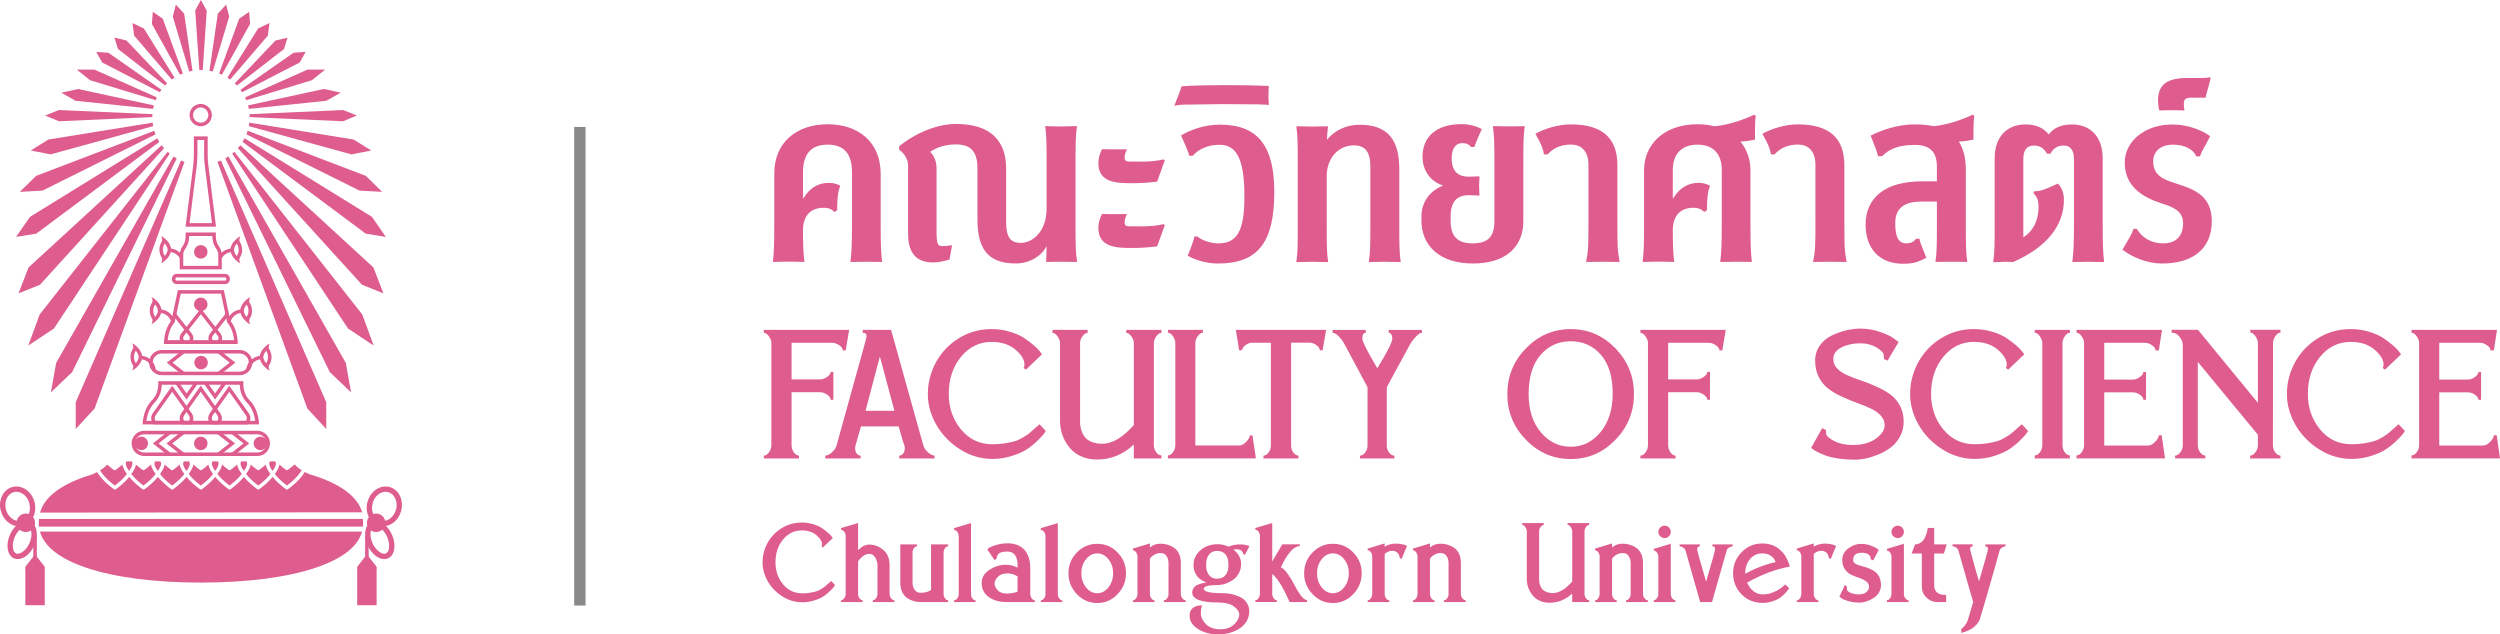 <?xml version="1.0" encoding="UTF-8"?><svg id="b" xmlns="http://www.w3.org/2000/svg" width="985.1" height="250" viewBox="0 0 985.1 250"><defs><style>.d{fill:#de5c8e;}.e{fill:#898989;}</style></defs><g id="c"><path class="d" d="m300.98,129.99h33.62l-1.37,8.08h-1.12c0-.7-.47-1.38-1.4-2.02-.93-.64-1.83-.96-2.7-.96h-16.1v14.42h11.31c.79,0,1.67-.32,2.64-.96.97-.64,1.46-1.32,1.46-2.02h1.06v11h-1.06c0-.7-.47-1.38-1.4-2.02-.93-.64-1.83-.96-2.7-.96h-11.31v20.88c0,1.04.3,1.98.9,2.83.6.85,1.27,1.27,2.02,1.27v1.12h-13.86v-1.12c.75,0,1.43-.44,2.05-1.31s.93-1.8.93-2.8v-40.33c0-.79-.32-1.64-.96-2.55-.64-.91-1.32-1.37-2.02-1.37v-1.18Z"/><path class="d" d="m363.81,175.42c.25.99.86,1.93,1.83,2.8s1.85,1.31,2.64,1.31v1.12h-13.92v-1.12c.62,0,1.14-.28,1.55-.84.41-.56.62-1.25.62-2.08,0-.41-.06-.81-.19-1.18l-.25-.62c-.12-.37-.35-1.11-.68-2.21-.33-1.1-.77-2.62-1.31-4.57h-14.85c-.75,2.65-1.45,5.12-2.11,7.4-.12.37-.19.77-.19,1.18,0,.83.21,1.52.62,2.08s.93.84,1.55.84v1.12h-13.92v-1.12c.79,0,1.67-.44,2.64-1.31s1.58-1.8,1.83-2.8l11.19-40.33c.41-1.66.62-2.53.62-2.61,0-.91-.52-1.37-1.55-1.37v-1.12h11.19c.16.58,2.28,8.16,6.34,22.75,4.06,14.58,6.17,22.15,6.34,22.68Zm-22.75-13.55h11.37c-.46-1.7-1.41-5.27-2.86-10.72-1.45-5.45-2.4-9-2.86-10.66-.5,1.78-1.47,5.45-2.92,11-1.45,5.55-2.36,9.01-2.73,10.38Z"/><path class="d" d="m365.61,155.28c0-4.48,1.08-8.67,3.23-12.59,2.15-3.91,5.17-7.06,9.04-9.45,3.87-2.38,8.15-3.57,12.83-3.57,2.53,0,4.93.34,7.21,1.03s4.15,1.51,5.62,2.49c1.47.97,2.77,1.95,3.88,2.92,1.12.97,1.93,1.81,2.42,2.52l.75.99-6.34,6.03-.93-.68c.25-.33.37-.77.37-1.31,0-1.9-1.19-3.87-3.57-5.9-2.38-2.03-5.52-3.04-9.42-3.04-4.76,0-8.76,1.95-11.99,5.84-3.23,3.9-4.85,8.8-4.85,14.73,0,5.39,1.61,10.03,4.82,13.92s7.34,5.84,12.4,5.84c1.82,0,3.52-.13,5.1-.4,1.57-.27,2.85-.55,3.82-.84.97-.29,2.02-.78,3.14-1.46s1.9-1.2,2.33-1.55c.44-.35,1.16-.98,2.18-1.9,1.01-.91,1.67-1.49,1.96-1.74l2.49,2.67c-.17.29-.44.68-.81,1.18s-1.2,1.38-2.49,2.64c-1.28,1.26-2.66,2.38-4.13,3.36-1.47.97-3.44,1.85-5.9,2.64-2.47.79-5.02,1.18-7.68,1.18-4.6,0-8.89-1.27-12.86-3.82-3.98-2.55-7.07-5.77-9.29-9.66-2.22-3.89-3.33-7.91-3.33-12.06Z"/><path class="d" d="m457.65,131.17c-.7,0-1.38.45-2.02,1.34-.64.89-.96,1.77-.96,2.64v40.27c0,1.04.31,1.97.93,2.8.62.83,1.31,1.24,2.05,1.24v1.18h-10.88v-5.47c-4.23,3.94-9.07,5.9-14.54,5.9-2.03,0-3.88-.33-5.56-.99s-3.07-1.52-4.16-2.58-2.02-2.27-2.77-3.64-1.27-2.7-1.58-4.01c-.31-1.31-.47-2.56-.47-3.76v-30.95c0-.79-.32-1.65-.96-2.58-.64-.93-1.32-1.4-2.02-1.4v-1.18h13.86v1.18c-.71,0-1.38.45-2.02,1.34-.64.89-.96,1.77-.96,2.64v30.83c0,.79.05,1.52.16,2.21.1.68.34,1.46.71,2.33s.86,1.61,1.46,2.21c.6.6,1.46,1.11,2.58,1.52,1.12.41,2.4.62,3.85.62,3.94,0,8.08-2.46,12.43-7.39v-32.32c0-.79-.32-1.65-.96-2.58-.64-.93-1.32-1.4-2.02-1.4v-1.18h13.86v1.18Z"/><path class="d" d="m493.51,171.56l1.37,9.07h-34.68v-1.18c.75,0,1.42-.43,2.02-1.27.6-.85.9-1.77.9-2.77v-40.33c0-.79-.31-1.65-.93-2.58-.62-.93-1.29-1.4-1.99-1.4v-1.12h13.8v1.12c-.7,0-1.38.45-2.02,1.34-.64.89-.96,1.77-.96,2.64v40.46h17.34c.83,0,1.72-.48,2.67-1.43s1.43-1.8,1.43-2.55h1.06Z"/><path class="d" d="m486.99,129.99h35.55l-1.37,8.02h-1.12c0-.7-.45-1.38-1.34-2.02-.89-.64-1.77-.96-2.64-.96h-7.33v40.52c0,1.04.3,1.96.9,2.77s1.27,1.21,2.02,1.21v1.12h-13.8v-1.12c.75,0,1.42-.41,2.02-1.24.6-.83.9-1.74.9-2.73v-40.52h-7.4c-.87,0-1.74.32-2.61.96-.87.64-1.31,1.32-1.31,2.02h-1.18l-1.31-8.02Z"/><path class="d" d="m542.73,145.09c3.94-6.42,5.9-10.32,5.9-11.68,0-.58-.12-1.11-.37-1.58-.25-.48-.6-.71-1.06-.71v-1.12h13.11v1.12c-1.04,0-2.51,1.35-4.41,4.04l-9.45,17.4v23c0,1.04.31,1.96.93,2.77.62.81,1.3,1.21,2.05,1.21v1.12h-13.55v-1.12c.75,0,1.43-.41,2.05-1.24.62-.83.93-1.74.93-2.73v-23l-9.32-17.4c-.54-.95-1.24-1.86-2.11-2.73-.87-.87-1.66-1.31-2.36-1.31v-1.12h13.11v1.12c-.91,0-1.37.77-1.37,2.3,0,.58.5,1.84,1.49,3.79.99,1.95,1.99,3.75,2.98,5.41l1.43,2.49Z"/><path class="d" d="m601.31,137.23c4.91-5.03,10.78-7.55,17.62-7.55s12.7,2.52,17.59,7.55c4.89,5.03,7.33,11.05,7.33,18.05s-2.45,13.02-7.33,18.05c-4.89,5.03-10.75,7.55-17.59,7.55s-12.71-2.52-17.62-7.55c-4.91-5.03-7.36-11.05-7.36-18.05s2.45-13.02,7.36-18.05Zm5.81,33.09c3.19,3.81,7.13,5.72,11.81,5.72s8.61-1.94,11.78-5.81c3.17-3.87,4.75-8.92,4.75-15.13,0-6.67-1.55-11.78-4.66-15.32s-7.06-5.31-11.87-5.31-8.77,1.8-11.9,5.41-4.69,8.74-4.69,15.41c0,6.21,1.59,11.23,4.79,15.04Z"/><path class="d" d="m646.4,129.99h33.62l-1.37,8.08h-1.12c0-.7-.47-1.38-1.4-2.02-.93-.64-1.83-.96-2.7-.96h-16.1v14.42h11.31c.79,0,1.67-.32,2.64-.96.97-.64,1.46-1.32,1.46-2.02h1.06v11h-1.06c0-.7-.47-1.38-1.4-2.02-.93-.64-1.83-.96-2.7-.96h-11.31v20.88c0,1.04.3,1.98.9,2.83.6.85,1.27,1.27,2.02,1.27v1.12h-13.86v-1.12c.75,0,1.43-.44,2.05-1.31s.93-1.8.93-2.8v-40.33c0-.79-.32-1.64-.96-2.55-.64-.91-1.32-1.37-2.02-1.37v-1.18Z"/><path class="d" d="m733.09,129.49c2.73,0,5.35.45,7.86,1.34,2.51.89,4.32,1.77,5.44,2.64l1.74,1.31-4.35,7.33-1.43-.62c-.04-.33-.06-.79-.06-1.37,0-.99-.93-2.05-2.8-3.17-1.86-1.12-4-1.68-6.4-1.68-2.86,0-5.36.54-7.49,1.62s-3.2,2.61-3.2,4.6c0,1.41.51,2.64,1.52,3.7,1.01,1.06,2.34,1.95,3.98,2.67s3.44,1.42,5.41,2.08c1.97.66,3.94,1.43,5.9,2.3,1.97.87,3.77,1.88,5.41,3.01,1.64,1.14,2.96,2.64,3.98,4.51,1.02,1.86,1.52,4,1.52,6.4,0,2.24-.52,4.26-1.55,6.06-1.04,1.8-2.31,3.24-3.82,4.32-1.51,1.08-3.18,1.98-5,2.7-1.82.72-3.46,1.22-4.91,1.49-1.45.27-2.69.4-3.73.4-2.4,0-4.65-.16-6.74-.47-2.09-.31-3.77-.7-5.03-1.18s-2.34-.94-3.23-1.4-1.52-.85-1.89-1.18l-.56-.44,4.35-7.77,1.49.75c.04.33.06.77.06,1.31,0,.91,1.03,1.91,3.08,2.98,2.05,1.08,4.55,1.62,7.49,1.62,3.69,0,6.69-.83,9.01-2.49,2.32-1.66,3.48-3.42,3.48-5.28,0-1.45-.51-2.72-1.52-3.82-1.02-1.1-2.32-2.02-3.91-2.77-1.6-.75-3.37-1.47-5.31-2.17-1.95-.7-3.91-1.5-5.87-2.39-1.97-.89-3.75-1.92-5.34-3.08s-2.9-2.69-3.91-4.6c-1.02-1.9-1.52-4.1-1.52-6.59,0-2.28.62-4.29,1.86-6.03,1.24-1.74,2.84-3.07,4.79-3.98,1.95-.91,3.87-1.59,5.78-2.02,1.9-.43,3.73-.65,5.47-.65Z"/><path class="d" d="m752.67,155.28c0-4.48,1.08-8.67,3.23-12.59,2.15-3.91,5.17-7.06,9.04-9.45,3.87-2.38,8.15-3.57,12.83-3.57,2.53,0,4.93.34,7.21,1.03s4.15,1.51,5.62,2.49c1.47.97,2.77,1.95,3.88,2.92,1.12.97,1.93,1.81,2.42,2.52l.75.99-6.34,6.03-.93-.68c.25-.33.37-.77.37-1.31,0-1.9-1.19-3.87-3.57-5.9-2.38-2.03-5.52-3.04-9.42-3.04-4.76,0-8.76,1.95-11.99,5.84-3.23,3.9-4.85,8.8-4.85,14.73,0,5.39,1.61,10.03,4.82,13.92s7.34,5.84,12.4,5.84c1.82,0,3.52-.13,5.1-.4,1.57-.27,2.85-.55,3.82-.84.97-.29,2.02-.78,3.14-1.46s1.9-1.2,2.33-1.55c.44-.35,1.16-.98,2.18-1.9,1.01-.91,1.67-1.49,1.96-1.74l2.49,2.67c-.17.29-.44.68-.81,1.18s-1.2,1.38-2.49,2.64c-1.28,1.26-2.66,2.38-4.13,3.36-1.47.97-3.44,1.85-5.9,2.64-2.47.79-5.02,1.18-7.68,1.18-4.6,0-8.89-1.27-12.86-3.82-3.98-2.55-7.07-5.77-9.29-9.66-2.22-3.89-3.33-7.91-3.33-12.06Z"/><path class="d" d="m801.77,129.99h13.86v1.12c-.71,0-1.37.46-1.99,1.37-.62.91-.93,1.8-.93,2.67v40.27c0,1.04.3,1.97.9,2.8.6.83,1.27,1.24,2.02,1.24v1.18h-13.86v-1.18c.75,0,1.43-.43,2.05-1.27s.93-1.77.93-2.77v-40.27c0-.79-.32-1.66-.96-2.61-.64-.95-1.32-1.43-2.02-1.43v-1.12Z"/><path class="d" d="m851.79,171.5l1.31,9.14h-34.87v-1.18c.75,0,1.43-.43,2.05-1.27s.93-1.77.93-2.77v-40.33c0-.79-.32-1.65-.96-2.58-.64-.93-1.32-1.4-2.02-1.4v-1.12h33.68l-1.24,8.08h-1.31c0-.7-.46-1.38-1.37-2.02-.91-.64-1.8-.96-2.67-.96h-16.16v14.48h11.37c.79,0,1.66-.32,2.61-.96s1.43-1.32,1.43-2.02h1.06v10.94h-1.06c0-.7-.46-1.37-1.37-1.99-.91-.62-1.8-.93-2.67-.93h-11.37v20.94h17.4c.83,0,1.72-.49,2.67-1.46.95-.97,1.43-1.83,1.43-2.58h1.12Z"/><path class="d" d="m895.61,175.42c0,1.04.31,1.98.93,2.83.62.85,1.31,1.27,2.05,1.27v1.12h-11.93v-1.12c.75,0,1.44-.44,2.08-1.31.64-.87.96-1.8.96-2.8v-4.1l-23.68-28.71v32.81c0,1.04.31,1.98.93,2.83s1.31,1.27,2.05,1.27v1.12h-11.93v-1.12c.75,0,1.44-.44,2.08-1.31.64-.87.96-1.8.96-2.8v-39.53c0-1.04-.43-2.09-1.27-3.17-.85-1.08-1.9-1.62-3.14-1.62v-1.12h10.38l23.62,28.77v-23.62c0-.79-.32-1.66-.96-2.61-.64-.95-1.32-1.43-2.02-1.43v-1.12h11.87v1.12c-.71,0-1.37.46-1.99,1.37-.62.91-.93,1.8-.93,2.67,0,.54-.01,7.21-.03,20.01-.02,12.8-.03,19.56-.03,20.26Z"/><path class="d" d="m901.14,155.28c0-4.48,1.08-8.67,3.23-12.59,2.15-3.91,5.17-7.06,9.04-9.45,3.87-2.38,8.15-3.57,12.83-3.57,2.53,0,4.93.34,7.21,1.03s4.15,1.51,5.62,2.49c1.47.97,2.77,1.95,3.88,2.92,1.12.97,1.93,1.81,2.42,2.52l.75.99-6.34,6.03-.93-.68c.25-.33.37-.77.37-1.31,0-1.9-1.19-3.87-3.57-5.9-2.38-2.03-5.52-3.04-9.42-3.04-4.76,0-8.76,1.95-11.99,5.84-3.23,3.9-4.85,8.8-4.85,14.73,0,5.39,1.61,10.03,4.82,13.92s7.34,5.84,12.4,5.84c1.82,0,3.52-.13,5.1-.4,1.57-.27,2.85-.55,3.82-.84.97-.29,2.02-.78,3.14-1.46s1.9-1.2,2.33-1.55c.44-.35,1.16-.98,2.18-1.9,1.01-.91,1.67-1.49,1.96-1.74l2.49,2.67c-.17.29-.44.68-.81,1.18s-1.2,1.38-2.49,2.64c-1.28,1.26-2.66,2.38-4.13,3.36-1.47.97-3.44,1.85-5.9,2.64-2.47.79-5.02,1.18-7.68,1.18-4.6,0-8.89-1.27-12.86-3.82-3.98-2.55-7.07-5.77-9.29-9.66-2.22-3.89-3.33-7.91-3.33-12.06Z"/><path class="d" d="m983.8,171.5l1.31,9.14h-34.87v-1.18c.75,0,1.43-.43,2.05-1.27s.93-1.77.93-2.77v-40.33c0-.79-.32-1.65-.96-2.58-.64-.93-1.32-1.4-2.02-1.4v-1.12h33.68l-1.24,8.08h-1.31c0-.7-.46-1.38-1.37-2.02-.91-.64-1.8-.96-2.67-.96h-16.16v14.48h11.37c.79,0,1.66-.32,2.61-.96s1.43-1.32,1.43-2.02h1.06v10.94h-1.06c0-.7-.46-1.37-1.37-1.99-.91-.62-1.8-.93-2.67-.93h-11.37v20.94h17.4c.83,0,1.72-.49,2.67-1.46.95-.97,1.43-1.83,1.43-2.58h1.12Z"/><path class="d" d="m341.37,103.14c-1.4,0-4.63.05-6.26.09.42-3.46.61-6.64.61-15.85v-19.44c0-7.48-3.23-10.94-9.58-10.94s-9.72,3.46-9.72,10.94v10.14l.14.09c2.24-3.74,5.47-6.12,10.05-6.12,1.36,0,2.99.23,4.49,1.21-1.12,2.38-1.22,6.73-1.22,9.54l-1.08.75c-.93-1.03-2.2-1.68-4.25-1.68-5,0-8.13,2.94-8.13,8.93,0,4.11.05,8.74.56,12.43-1.22-.05-4.25-.14-6.08-.14s-5.05.09-6.36.14c.42-3.46.56-6.64.56-15.85v-18.98c0-12.34,8.83-19.44,21.03-19.44s20.89,7.1,20.89,19.54v18.88c0,9.21.14,12.39.56,15.85-1.59-.05-4.82-.09-6.22-.09Z"/><path class="d" d="m396.46,66.4v20.89c0,5.84,1.36,8.41,5.84,8.41s10.1-4.35,10.1-13.56v-16.5c0-9.58,0-11.78-.56-15.94,1.5.05,4.81.14,6.22.14s4.81-.09,6.31-.14c-.56,4.16-.56,6.36-.56,15.94v21.69c0,9.02,0,11.69.61,15.89-1.64-.05-5-.09-6.36-.09s-4.25.05-5.84.09c0,0,.19-4.07.19-6.22-2.1,4.02-6.82,6.82-12.2,6.82-11.4,0-15.05-6.36-15.05-17.43v-20c0-5.66-1.82-9.49-8.41-9.49-4.63,0-7.76,1.31-10.19,2.9,1.08,1.17,2.48,3.18,2.48,6.5v24.91c0,4.91.51,5.75,2.15,5.75,1.31,0,2.43-.09,3.97-.33l-1.03,5.66c-2.85.79-4.67,1.12-6.45,1.12-6.78,0-9.86-3.88-9.86-11.36v-26.69c0-4.16-3.51-6.36-3.51-6.36v-1.36c4.3-3.65,13.23-8.79,22.43-8.79,13.56,0,19.72,6.59,19.72,17.53Z"/><path class="d" d="m443.14,62c0,1.03.28,1.59,1.54,1.64,1.64.05,2.9.05,4.63.05,3.74,0,6.59-.23,9.11-.89l.56.37c-1.87,5-2.62,7.48-3.04,8.41-3.88.42-6.12.61-10.19.61-5.56,0-12.95-.19-12.95-7.81,0-1.73.33-3.6,1.5-5.61,1.82.09,3.37.09,4.86.09.84,0,4.25,0,4.91-.05-.51.93-.94,2.48-.94,3.18Zm0,25.52c0,1.03.28,1.59,1.54,1.64,1.64.05,2.9.05,4.63.05,3.74,0,6.59-.23,9.11-.89l.56.37c-1.87,5-2.62,7.48-3.04,8.41-3.88.42-6.12.61-10.19.61-5.56,0-12.95-.19-12.95-7.81,0-1.73.33-3.6,1.5-5.61,1.82.09,3.37.09,4.86.09.84,0,4.25,0,4.91-.05-.51.93-.94,2.48-.94,3.18Z"/><path class="d" d="m490.35,77.38c0-15.89-3.65-20.33-9.91-20.33-5.05,0-8.55,2.15-10.47,4.35h-1.36c-.51-2.2-2.01-5.05-3.23-8.04,3.32-2.01,9.02-4.25,15.24-4.25,15.14,0,21.5,8.51,21.5,26.55,0,20.38-6.82,28.18-22.34,28.18-4.21,0-9.07-1.45-11.78-3.08,1.59-3.88,2.34-5.98,2.62-7.57h1.31c.89,1.12,4.82,2.71,8.04,2.71,7.34,0,10.38-4.53,10.38-18.51Z"/><path class="d" d="m482.25,41.02c-3.08,0-11.03.19-14.07.19-2.38,0-3.97.09-5.23.47l-.14-.19c.84-2.15,2.34-5.94,2.8-7.48,2.94-.33,12.9-.47,16.64-.47,5.28,0,12.39.09,17.71.33-.09.75-.14,3.5-.14,4.25,0,.7.09,2.52.19,3.23,0,0-2.62-.23-4.3-.23-3.23,0-9.68-.09-13.46-.09Z"/><path class="d" d="m551.38,87.34c0,9.58,0,11.78.56,15.94-1.5-.05-4.86-.14-6.26-.14s-4.81.09-6.31.14c.56-4.16.61-6.36.61-15.94v-21.64c0-5.84-2.01-8.41-6.5-8.41-5.75,0-10.19,4.35-10.7,11.22v18.84c0,9.58,0,11.78.56,15.94-1.5-.05-4.81-.14-6.22-.14s-4.81.09-6.31.14c.56-4.16.56-6.36.56-15.94v-21.69c0-9.02,0-11.69-.56-15.89,1.64.05,4.95.09,6.36.09s4.49-.05,6.12-.09c-.23,2.01-.37,3.46-.42,5.28,3.08-3.65,7.43-5.89,12.95-5.89,11.36,0,15.56,6.36,15.56,17.43v20.75Z"/><path class="d" d="m588.86,65.65c0-9.58-.05-11.78-.61-15.94,1.5.05,4.86.09,6.26.09s4.81-.05,6.31-.09c-.56,4.16-.56,6.36-.56,15.94v21.45c0,9.91-6.59,16.73-19.91,16.73s-20.24-7.29-20.24-16.83v-1.73c0-6.26,4.02-10.47,8.41-12.06v-.09c-3.93-1.31-7.99-5.05-7.99-11.4,0-8.04,5.75-12.81,15.28-12.81,2.95,0,5.8.7,8.09,1.96-1.59,3.41-2.76,6.31-2.94,7.06h-1.22c-.84-.98-1.82-1.54-3.55-1.54-2.57,0-4.16,2.1-4.16,5.94,0,5.19,2.48,7.29,6.73,7.29,1.12,0,4.21-.14,4.21-.14-.05.79-.14,3.04-.14,3.79,0,.7.09,3.13.14,3.83,0,0-2.38-.19-4.16-.19-4.49,0-7.2,2.29-7.2,8.32v1.78c0,6.36,2.9,8.88,8.74,8.88s8.51-2.52,8.51-8.79v-21.45Z"/><path class="d" d="m637.32,87.34c0,9.54,0,11.22.89,15.89-1.59-.05-5.19-.09-6.5-.09-1.4,0-5.05.05-6.73.09.93-4.67.93-6.87.93-15.89v-22.39c0-5.79-3.18-7.99-6.87-7.99-4.67,0-7.48,1.92-9.21,3.88h-1.45c-.19-1.68-.98-4.07-3.37-8.09,3.23-1.92,8.88-3.74,13.93-3.74,12.06,0,18.37,5.05,18.37,16.08v22.25Z"/><path class="d" d="m684.1,103.14c-1.4,0-4.63.05-6.26.09.42-3.46.61-6.64.61-15.85v-20.38c0-6.22-3.23-10-9.58-10s-9.72,3.79-9.72,10v11.08l.14.09c2.24-3.74,5.47-6.12,10.05-6.12,1.36,0,2.99.23,4.49,1.21-1.12,2.38-1.22,6.73-1.22,9.54l-1.08.75c-.93-1.03-2.2-1.68-4.25-1.68-5,0-8.13,2.94-8.13,8.93,0,4.11.05,8.74.56,12.43-1.22-.05-4.25-.14-6.08-.14s-5.05.09-6.36.14c.42-3.46.56-6.64.56-15.85v-20.38c0-9.82,7.57-18.04,21.03-18.04,2.43,0,4.67.28,6.68.79,5.23-.42,11.17-2.43,15.61-4.53l.7.37c-.33,1.54-.33,5.89-.33,9.44-1.73.37-3.74.65-5.7.79,2.57,3.13,3.93,7.06,3.93,11.26v20.29c0,9.21.14,12.39.56,15.85-1.59-.05-4.82-.09-6.22-.09Z"/><path class="d" d="m726.76,87.34c0,9.54,0,11.22.89,15.89-1.59-.05-5.19-.09-6.5-.09-1.4,0-5.05.05-6.73.09.93-4.67.93-6.87.93-15.89v-22.39c0-5.79-3.18-7.99-6.87-7.99-4.67,0-7.48,1.92-9.21,3.88h-1.45c-.19-1.68-.98-4.07-3.37-8.09,3.23-1.92,8.88-3.74,13.93-3.74,12.06,0,18.37,5.05,18.37,16.08v22.25Z"/><path class="d" d="m763.21,79.44h-6.22c-7.06,0-10.19,2.99-10.19,8.46s1.26,7.99,4.35,7.99c2.01,0,3.08-.79,3.88-1.82h1.31c.23,1.64.94,2.9,2.71,7.48-2.71,1.45-4.67,2.38-9.16,2.38-9.72,0-14.77-6.4-14.77-15.42,0-10.56,7.62-17.06,22.29-17.06h5.8v-5.7c0-5.89-2.66-8.65-8.74-8.65-7.39,0-10.56,2.2-12.85,4.44h-1.59c-.37-1.73-1.12-3.41-2.9-8.09,3.79-2.01,10.52-4.44,17.2-4.44,2.8,0,5.33.23,7.53.7,5.19-.42,11.03-2.43,15.38-4.49l.7.37c-.33,1.54-.33,5.89-.33,9.44-1.73.37-3.74.65-5.75.79,1.82,2.8,2.76,6.5,2.76,11.17v20.33c0,9.54,0,11.69.56,15.89-1.64-.05-4.86-.09-6.22-.09s-4.72.05-6.31.09c.56-4.21.56-6.87.56-15.89v-7.9Z"/><path class="d" d="m797.28,93.51c3.27-2.01,5.98-5.94,5.98-12.01,0-2.95-.79-4.25-2.01-5.28l.28-.84c3.32,0,5.42-1.36,9.35-3.04,1.59,1.59,2.38,3.79,2.38,6.36,0,9.68-6.08,18.42-20,24.54-.89-.05-2.24-.09-3.13-.09-.98,0-3.83.14-4.72.19.56-4.16.56-6.87.56-15.94v-25c0-8.51,4.86-13.37,12.2-13.37,4.63,0,7.43,1.78,9.11,3.97,1.64-2.2,4.44-3.97,9.11-3.97,7.34,0,12.15,4.86,12.15,13.37v25c0,9.21.14,12.39.56,15.85-1.59-.05-4.81-.09-6.22-.09s-4.67.05-6.31.09c.42-3.46.66-6.64.66-15.85v-24.77c0-4.02-1.96-5.28-3.97-5.28-2.2,0-3.97.75-5.33,3.22h-1.31c-1.45-2.48-3.13-3.22-5.28-3.22s-4.07,1.26-4.07,5.28v30.9Z"/><path class="d" d="m860.23,87.99c0-5.14-4.3-6.5-8.79-7.95-7.24-2.34-14.21-6.68-14.21-15.89,0-8.6,7.99-15.1,18.84-15.1,5.94,0,11.92,2.34,14.82,4.63-2.29,4.53-3.13,5.37-4.02,7.95h-1.45c-1.12-2.85-4.77-4.63-9.02-4.63-5.24,0-7.95,2.76-7.95,6.64,0,5.8,4.63,7.29,9.35,8.79,6.54,2.1,13.74,4.53,13.74,14.72,0,11.13-7.85,16.69-19.54,16.69-6.03,0-11.92-2.52-15.66-5.47,2.24-3.88,3.65-5.89,4.3-8.18h1.31c2.1,3.23,5.24,5.7,10.56,5.7s7.71-3.32,7.71-7.9Z"/><path class="d" d="m863.58,38.49c-2.48,0-3.08.65-3.08,2.57,0,1.17.14,1.5.28,2.48-.79-.09-4.25-.09-5.05-.09-.89,0-4.11,0-4.91.09,0,0-.47-1.96-.47-4.02,0-5.94,3.32-8.79,11.5-8.79h5.05c3.13,0,3.55-.23,3.88-.37l.28.37c-.47,2.76-1.64,5.61-1.96,7.76h-5.52Z"/><path class="d" d="m300.48,221.65c0-2.75.66-5.33,1.99-7.74,1.32-2.41,3.18-4.34,5.56-5.81,2.38-1.46,5.01-2.2,7.89-2.2,1.55,0,3.03.21,4.43.63,1.4.42,2.55.93,3.46,1.53.9.6,1.7,1.2,2.39,1.8.69.6,1.18,1.11,1.49,1.55l.46.61-3.9,3.71-.57-.42c.15-.2.23-.47.23-.8,0-1.17-.73-2.38-2.2-3.63s-3.39-1.87-5.79-1.87c-2.93,0-5.39,1.2-7.37,3.59-1.99,2.39-2.98,5.41-2.98,9.05,0,3.31.99,6.16,2.96,8.56,1.97,2.39,4.51,3.59,7.62,3.59,1.12,0,2.16-.08,3.13-.25.97-.17,1.75-.34,2.35-.52.6-.18,1.24-.48,1.93-.9.69-.42,1.16-.74,1.43-.96.27-.22.71-.6,1.34-1.17.62-.56,1.02-.92,1.2-1.07l1.53,1.64c-.1.18-.27.42-.5.73s-.74.85-1.53,1.62c-.79.78-1.64,1.46-2.54,2.06-.9.6-2.11,1.14-3.63,1.62-1.52.48-3.09.73-4.72.73-2.83,0-5.46-.78-7.91-2.35-2.45-1.57-4.35-3.55-5.71-5.94-1.36-2.39-2.04-4.86-2.04-7.41Z"/><path class="d" d="m350.54,234.03c0,.64.2,1.21.59,1.72.39.51.82.76,1.28.76v.73h-8.48v-.73c.46,0,.88-.25,1.26-.76.38-.51.57-1.06.57-1.64v-11.39c0-.99-.29-1.99-.86-2.98-.57-.99-1.37-1.49-2.39-1.49-.87,0-1.69.3-2.46.9-.78.6-1.42,1.29-1.93,2.08v12.8c0,.64.18,1.21.55,1.72.37.51.78.76,1.24.76v.73h-8.48v-.73c.46,0,.87-.26,1.24-.78.37-.52.55-1.09.55-1.7v-22.81c0-.64-.18-1.2-.55-1.7-.37-.5-.78-.74-1.24-.74v-.73l6.69-1.95v10.7c1.43-1.48,2.89-2.22,4.39-2.22,2.04,0,3.88.7,5.54,2.1,1.66,1.4,2.48,3.41,2.48,6.04v11.31Z"/><path class="d" d="m373.6,214.51v.73c-.46,0-.87.26-1.24.78-.37.52-.55,1.09-.55,1.7v16.31c0,.64.18,1.22.55,1.74.37.52.78.78,1.24.78v.69h-10.89c-.94,0-1.86-.13-2.75-.4-.89-.27-1.74-.67-2.54-1.22-.8-.55-1.45-1.33-1.93-2.35s-.73-2.2-.73-3.55v-15.2h6.61v.73c-.46,0-.87.25-1.24.76-.37.51-.55,1.06-.55,1.64v12.07c0,.94.27,1.82.8,2.64s1.31,1.22,2.33,1.22c1.91,0,3.3-.39,4.16-1.18v-17.88h6.72Z"/><path class="d" d="m382.63,206.11v28c0,.64.18,1.2.55,1.7.37.5.78.75,1.24.75v.69h-8.48v-.69c.46,0,.88-.25,1.26-.76s.57-1.07.57-1.68v-22.85c0-.64-.19-1.2-.57-1.7s-.8-.75-1.26-.75v-.72l6.69-1.99Z"/><path class="d" d="m396.63,237.24c-2.88,0-5.23-.68-7.07-2.04s-2.75-3.19-2.75-5.48c0-2.11,1.02-3.84,3.06-5.18s4.17-2.01,6.38-2.01c1.66,0,3.22.38,4.7,1.15v-1.41c0-.48-.05-.97-.15-1.47s-.29-1.02-.55-1.59-.69-1.01-1.26-1.36-1.25-.52-2.04-.52c-1.58,0-2.67.24-3.29.73-.61.48-.92,1.16-.92,2.03l-.84.61-2.9-4.28c.2-.18.5-.39.9-.65.39-.25,1.29-.6,2.67-1.03,1.39-.43,2.87-.65,4.45-.65,2.85,0,5.06.85,6.61,2.54,1.55,1.69,2.33,4.12,2.33,7.28v10.05c0,.66.19,1.26.57,1.8.38.54.8.8,1.26.8v.69h-11.16Zm-4.74-7.37c0,.87.39,1.75,1.17,2.65.78.9,2.03,1.36,3.76,1.36,1.48,0,2.85-.25,4.13-.76v-6c-1.27-.79-2.6-1.18-3.97-1.18-1.66,0-2.92.45-3.78,1.34s-1.3,1.76-1.3,2.6Z"/><path class="d" d="m416.82,206.11v28c0,.64.18,1.2.55,1.7.37.5.78.75,1.24.75v.69h-8.48v-.69c.46,0,.88-.25,1.26-.76s.57-1.07.57-1.68v-22.85c0-.64-.19-1.2-.57-1.7s-.8-.75-1.26-.75v-.72l6.69-1.99Z"/><path class="d" d="m424.33,217.7c2.22-2.28,4.89-3.42,8.02-3.42s5.81,1.14,8.02,3.42c2.22,2.28,3.32,5.01,3.32,8.19s-1.12,5.94-3.34,8.25c-2.23,2.32-4.9,3.48-8,3.48s-5.78-1.16-8-3.48c-2.23-2.32-3.34-5.07-3.34-8.25s1.11-5.91,3.32-8.19Zm3.59,13.73c1.22,1.55,2.7,2.33,4.43,2.33s3.21-.78,4.43-2.33c1.22-1.55,1.83-3.4,1.83-5.54s-.61-3.98-1.83-5.52c-1.22-1.54-2.7-2.31-4.43-2.31s-3.21.77-4.43,2.31c-1.22,1.54-1.83,3.38-1.83,5.52s.61,3.99,1.83,5.54Z"/><path class="d" d="m465.3,234.03c0,.64.2,1.22.61,1.74.41.52.84.78,1.3.78v.69h-8.6v-.69c.46,0,.88-.26,1.26-.78.38-.52.57-1.08.57-1.66v-12.34c0-.97-.26-1.85-.76-2.65-.51-.8-1.29-1.2-2.33-1.2-.84,0-1.64.2-2.39.61-.75.41-1.37.94-1.85,1.6v13.91c0,.64.19,1.22.57,1.74.38.52.8.78,1.26.78v.69h-8.52v-.69c.46,0,.87-.27,1.24-.8.37-.53.55-1.11.55-1.72v-14.71c0-.64-.18-1.21-.55-1.72-.37-.51-.78-.76-1.24-.76v-.69l6.69-2.03v1.64c1.07-1.02,2.48-1.53,4.24-1.53.94,0,1.86.13,2.75.4.89.27,1.74.68,2.54,1.22.8.55,1.44,1.33,1.93,2.35.48,1.02.72,2.2.72,3.55v12.26Z"/><path class="d" d="m485.99,216.5c2.04,1.61,3.06,3.54,3.06,5.81,0,1.3-.3,2.49-.9,3.57-.6,1.08-1.36,1.95-2.29,2.6-.93.65-1.93,1.15-3,1.51s-2.13.54-3.17.54c-3.57,0-5.35.5-5.35,1.49,0,1.15,2.51,1.72,7.53,1.72.64,0,1.33.04,2.08.13s1.64.29,2.68.59c1.03.31,1.94.7,2.73,1.18s1.47,1.18,2.04,2.1.86,1.96.86,3.13c0,1.5-.38,2.85-1.13,4.05-.75,1.2-1.73,2.16-2.92,2.88s-2.5,1.27-3.92,1.64c-1.41.37-2.83.55-4.26.55-2.95,0-5.57-.69-7.85-2.06-2.28-1.38-3.42-3.16-3.42-5.35,0-1.43.47-2.46,1.39-3.1s2.13-.96,3.61-.96c-.38.56-.57,1.64-.57,3.25,0,1.45.67,2.85,2.01,4.18s3.22,2.01,5.63,2.01,4.21-.66,5.52-1.97c1.31-1.31,1.97-2.58,1.97-3.8,0-1.12-.7-2.2-2.1-3.23s-3.45-1.55-6.15-1.55c-6.85,0-10.28-1.31-10.28-3.94,0-.69.2-1.3.59-1.83.4-.54.88-.92,1.45-1.17.57-.24,1.15-.44,1.72-.59.57-.15,1.05-.24,1.43-.27l.61-.04c-.15-.03-.34-.08-.57-.17-.23-.09-.65-.31-1.26-.65s-1.15-.75-1.62-1.22c-.47-.47-.9-1.14-1.28-2-.38-.87-.57-1.82-.57-2.87,0-1.76.52-3.29,1.55-4.59,1.03-1.3,2.24-2.23,3.63-2.79,1.39-.56,2.8-.84,4.22-.84,1.5,0,2.97.32,4.39.96,1.5-.59,3.02-.88,4.55-.88.71,0,1.38.06,1.99.17.61.12,1.06.24,1.34.36l.38.15-1.83,3.48-.65-.42c0-.48-.24-.9-.71-1.26-.47-.36-1.04-.54-1.7-.54h-1.45Zm-10.74,6.23c0,1.63.39,2.92,1.16,3.88.78.96,1.82,1.43,3.11,1.43,1.45,0,2.57-.47,3.36-1.41.79-.94,1.19-2.24,1.19-3.9,0-3.77-1.52-5.65-4.55-5.65-1.32,0-2.37.49-3.13,1.47s-1.15,2.38-1.15,4.18Z"/><path class="d" d="m504.72,223.56c.84.36,1.76,1.25,2.77,2.69,1.01,1.44,1.88,2.9,2.62,4.37.74,1.48,1.56,2.81,2.46,4.01.9,1.2,1.73,1.8,2.46,1.8v.8h-6.88c-.1-.23-.24-.55-.42-.96-.18-.41-.54-1.16-1.07-2.26-.54-1.09-1.06-2.1-1.59-3.02-.52-.92-1.13-1.84-1.83-2.77-.7-.93-1.34-1.6-1.93-2.01v7.79c0,.64.19,1.22.57,1.74.38.52.8.78,1.26.78v.69h-8.48v-.69c.46,0,.87-.27,1.24-.8.37-.53.55-1.11.55-1.72v-22.81c0-.64-.18-1.2-.55-1.7-.37-.5-.78-.74-1.24-.74v-.69l6.65-1.99v15.17l3.97-6.76h6.91v.69c-.43,0-.88.11-1.34.32-.46.22-.88.47-1.26.76-.38.29-.78.69-1.2,1.2-.42.51-.77.96-1.05,1.36-.28.4-.59.89-.94,1.47-.34.59-.59,1.03-.74,1.34-.15.3-.35.69-.59,1.17-.24.47-.36.72-.36.74Z"/><path class="d" d="m517.2,217.7c2.22-2.28,4.89-3.42,8.02-3.42s5.81,1.14,8.02,3.42c2.22,2.28,3.32,5.01,3.32,8.19s-1.12,5.94-3.34,8.25c-2.23,2.32-4.9,3.48-8,3.48s-5.78-1.16-8-3.48c-2.23-2.32-3.34-5.07-3.34-8.25s1.11-5.91,3.32-8.19Zm3.59,13.73c1.22,1.55,2.7,2.33,4.43,2.33s3.21-.78,4.43-2.33c1.22-1.55,1.83-3.4,1.83-5.54s-.61-3.98-1.83-5.52c-1.22-1.54-2.7-2.31-4.43-2.31s-3.21.77-4.43,2.31c-1.22,1.54-1.83,3.38-1.83,5.52s.61,3.99,1.83,5.54Z"/><path class="d" d="m549.99,214.2c.84,0,1.63.08,2.37.23.74.15,1.26.3,1.57.46l.5.23-2.18,5.2-.76-.57c0-.76-.28-1.41-.84-1.93-.56-.52-1.24-.78-2.02-.78-1.12,0-2.13.42-3.02,1.26v15.74c0,.64.19,1.22.57,1.74.38.52.8.78,1.26.78v.69h-8.52v-.69c.46,0,.87-.27,1.24-.8.37-.53.55-1.11.55-1.72v-14.75c0-.64-.18-1.2-.55-1.7-.37-.5-.78-.74-1.24-.74v-.69l6.69-2.03v1.26c1.35-.79,2.81-1.19,4.39-1.19Z"/><path class="d" d="m575.65,234.03c0,.64.2,1.22.61,1.74.41.52.84.78,1.3.78v.69h-8.6v-.69c.46,0,.88-.26,1.26-.78.38-.52.57-1.08.57-1.66v-12.34c0-.97-.26-1.85-.76-2.65-.51-.8-1.29-1.2-2.33-1.2-.84,0-1.64.2-2.39.61-.75.41-1.37.94-1.85,1.6v13.91c0,.64.19,1.22.57,1.74.38.52.8.78,1.26.78v.69h-8.52v-.69c.46,0,.87-.27,1.24-.8.37-.53.55-1.11.55-1.72v-14.71c0-.64-.18-1.21-.55-1.72-.37-.51-.78-.76-1.24-.76v-.69l6.69-2.03v1.64c1.07-1.02,2.48-1.53,4.24-1.53.94,0,1.86.13,2.75.4.89.27,1.74.68,2.54,1.22.8.55,1.44,1.33,1.93,2.35.48,1.02.72,2.2.72,3.55v12.26Z"/><path class="d" d="m626.19,206.83c-.43,0-.85.27-1.24.82-.4.55-.59,1.09-.59,1.62v24.76c0,.64.19,1.21.57,1.72.38.51.8.76,1.26.76v.73h-6.69v-3.36c-2.6,2.42-5.58,3.63-8.94,3.63-1.25,0-2.39-.2-3.42-.61-1.03-.41-1.89-.94-2.56-1.58-.67-.65-1.24-1.39-1.7-2.24-.46-.84-.78-1.66-.97-2.46s-.29-1.57-.29-2.31v-19.03c0-.48-.2-1.01-.59-1.59-.39-.57-.81-.86-1.24-.86v-.72h8.52v.72c-.43,0-.85.27-1.24.82-.39.55-.59,1.09-.59,1.62v18.95c0,.48.03.94.1,1.36.06.42.21.9.44,1.43.23.53.53.99.9,1.36.37.37.9.68,1.59.94.69.25,1.48.38,2.37.38,2.42,0,4.97-1.52,7.64-4.55v-19.87c0-.48-.2-1.01-.59-1.59-.4-.57-.81-.86-1.24-.86v-.72h8.52v.72Z"/><path class="d" d="m647.41,234.03c0,.64.2,1.22.61,1.74.41.52.84.78,1.3.78v.69h-8.6v-.69c.46,0,.88-.26,1.26-.78.38-.52.57-1.08.57-1.66v-12.34c0-.97-.26-1.85-.76-2.65-.51-.8-1.29-1.2-2.33-1.2-.84,0-1.64.2-2.39.61-.75.41-1.37.94-1.85,1.6v13.91c0,.64.19,1.22.57,1.74.38.52.8.78,1.26.78v.69h-8.52v-.69c.46,0,.87-.27,1.24-.8.37-.53.55-1.11.55-1.72v-14.71c0-.64-.18-1.21-.55-1.72-.37-.51-.78-.76-1.24-.76v-.69l6.69-2.03v1.64c1.07-1.02,2.48-1.53,4.24-1.53.94,0,1.86.13,2.75.4.89.27,1.74.68,2.54,1.22.8.55,1.44,1.33,1.93,2.35.48,1.02.72,2.2.72,3.55v12.26Z"/><path class="d" d="m658.35,234.03c0,.64.19,1.21.57,1.72.38.51.8.76,1.26.76v.73h-8.52v-.73c.46,0,.87-.26,1.24-.78.37-.52.55-1.09.55-1.7v-14.63c0-.64-.18-1.2-.55-1.7-.37-.5-.78-.74-1.24-.74v-.69l6.69-2.02v19.79Zm-4.15-22.73c-.5-.48-.74-1.06-.74-1.72s.25-1.24.74-1.72c.5-.48,1.08-.72,1.74-.72s1.23.24,1.7.72c.47.48.71,1.06.71,1.72s-.24,1.24-.71,1.72-1.04.73-1.7.73-1.24-.24-1.74-.73Z"/><path class="d" d="m664.14,216.8c-.13-.41-.43-.76-.92-1.07-.48-.3-.94-.46-1.38-.46v-.76h7.99v.76c-.33,0-.6.1-.8.31-.2.2-.3.45-.3.72,0,.59,1.18,4.88,3.55,12.88,2.37-8,3.55-12.29,3.55-12.88,0-.69-.36-1.03-1.07-1.03v-.76h7.98v.76c-.43,0-.9.15-1.39.46-.5.31-.81.66-.94,1.07-.03.08-.54,1.87-1.53,5.37-.99,3.5-1.95,6.88-2.87,10.12-.92,3.25-1.39,4.9-1.41,4.95h-4.66c-.03-.05-.5-1.7-1.41-4.95s-1.87-6.62-2.87-10.12c-.99-3.5-1.5-5.29-1.53-5.37Z"/><path class="d" d="m694.61,234.22c1.3,0,2.57-.23,3.8-.71,1.24-.47,2.18-.94,2.83-1.41.65-.47,1.38-1.06,2.2-1.78l1.57,1.41c-.08.15-.2.36-.38.63-.18.27-.58.74-1.2,1.41-.62.68-1.31,1.27-2.04,1.78-.74.51-1.73.98-2.96,1.39-1.24.42-2.53.63-3.88.63-3.36,0-6.14-1.14-8.35-3.42-2.2-2.28-3.3-5.04-3.3-8.27s1.11-5.9,3.32-8.23,4.94-3.5,8.18-3.5c1.25,0,2.4.17,3.46.5,1.06.33,1.95.77,2.67,1.3.73.53,1.38,1.13,1.95,1.78.57.65,1.02,1.3,1.36,1.95s.61,1.24.84,1.78.38.97.46,1.3l.12.5c-5.63,1.04-11.23,3.14-16.81,6.3.56,1.38,1.38,2.5,2.45,3.36,1.07.87,2.32,1.3,3.74,1.3Zm-.23-16.16c-1.94,0-3.53.74-4.79,2.23-1.26,1.49-1.89,3.36-1.89,5.6v.23c1.63-.97,3.58-1.89,5.86-2.77s4.32-1.5,6.13-1.85c-.28-.92-.88-1.72-1.8-2.41s-2.09-1.03-3.52-1.03Z"/><path class="d" d="m719.07,214.2c.84,0,1.63.08,2.37.23.74.15,1.26.3,1.57.46l.5.23-2.18,5.2-.76-.57c0-.76-.28-1.41-.84-1.93-.56-.52-1.24-.78-2.02-.78-1.12,0-2.13.42-3.02,1.26v15.74c0,.64.19,1.22.57,1.74.38.52.8.78,1.26.78v.69h-8.52v-.69c.46,0,.87-.27,1.24-.8.37-.53.55-1.11.55-1.72v-14.75c0-.64-.18-1.2-.55-1.7-.37-.5-.78-.74-1.24-.74v-.69l6.69-2.03v1.26c1.35-.79,2.81-1.19,4.39-1.19Z"/><path class="d" d="m733.42,214.32c1.2,0,2.37.2,3.52.59,1.15.4,2,.78,2.56,1.17l.8.61-2.18,4.13-.99-.46c-.03-.13-.04-.31-.04-.54,0-.51-.31-.97-.92-1.39-.61-.42-1.47-.63-2.56-.63-2.27,0-3.4.97-3.4,2.9,0,.48.2.89.61,1.22.41.33.93.6,1.57.8.64.21,1.34.41,2.12.61s1.56.48,2.35.82c.79.34,1.5.76,2.14,1.26.64.5,1.16,1.19,1.57,2.08.41.89.61,1.94.61,3.13,0,.97-.23,1.86-.69,2.67-.46.82-1.02,1.47-1.68,1.97-.66.5-1.39.92-2.18,1.26-.79.34-1.5.59-2.14.72-.64.14-1.17.21-1.61.21-1.66,0-3.16-.19-4.51-.57s-2.28-.78-2.79-1.18l-.8-.57,2.18-4.55.69.31c.13.79.19,1.3.19,1.53s.18.48.54.75c.36.27.9.51,1.64.72.74.22,1.54.32,2.41.32,1.35,0,2.36-.3,3.04-.92.67-.61,1.01-1.3,1.01-2.06,0-.86-.36-1.57-1.09-2.12-.73-.55-1.61-.99-2.64-1.34-1.03-.34-2.06-.74-3.09-1.19-1.03-.44-1.91-1.17-2.64-2.18-.73-1.01-1.09-2.29-1.09-3.84,0-1.81.8-3.3,2.41-4.49,1.61-1.19,3.3-1.78,5.08-1.78Z"/><path class="d" d="m750.21,234.03c0,.64.19,1.21.57,1.72.38.51.8.76,1.26.76v.73h-8.52v-.73c.46,0,.87-.26,1.24-.78.37-.52.55-1.09.55-1.7v-14.63c0-.64-.18-1.2-.55-1.7-.37-.5-.78-.74-1.24-.74v-.69l6.69-2.02v19.79Zm-4.15-22.73c-.5-.48-.74-1.06-.74-1.72s.25-1.24.74-1.72c.5-.48,1.08-.72,1.74-.72s1.23.24,1.7.72c.47.48.71,1.06.71,1.72s-.24,1.24-.71,1.72-1.04.73-1.7.73-1.24-.24-1.74-.73Z"/><path class="d" d="m753.24,218.1l1.38-3.59c.81,0,1.55-.22,2.2-.67.65-.45,1.14-.99,1.47-1.62.33-.64.6-1.27.82-1.91.22-.64.35-1.19.4-1.64l.08-.65h2.56v6.49h4.93l-1.11,3.59h-3.82v12.57c0,2.52,1.57,3.78,4.7,3.78v2.79h-3.36c-1.71,0-3.17-.59-4.39-1.78-1.22-1.19-1.83-2.64-1.83-4.37v-12.99h-4.01Z"/><path class="d" d="m779.81,229.03c2.37-8,3.55-12.25,3.55-12.76,0-.28-.1-.52-.29-.71s-.45-.29-.78-.29v-.76h7.98v.76c-.43,0-.89.15-1.38.46-.48.31-.79.66-.92,1.07,0,.05-.61,2.23-1.83,6.53-1.22,4.3-2.46,8.62-3.71,12.95s-1.99,6.82-2.22,7.49c-.31.87-.77,1.65-1.39,2.35-.62.7-1.27,1.24-1.93,1.62s-1.31.71-1.93.97-1.14.44-1.55.52l-.57.15v-1.6c.13-.08.29-.19.5-.35.2-.15.53-.51.97-1.07.44-.56.78-1.16,1.01-1.8.46-1.35,1.18-3.8,2.18-7.33-.03-.03-1.97-6.84-5.85-20.44-.13-.41-.43-.76-.9-1.07-.47-.3-.92-.46-1.36-.46v-.76h7.95v.76c-.33,0-.59.1-.78.29s-.29.43-.29.71c0,.2.29,1.37.88,3.5.59,2.13,1.17,4.21,1.76,6.25l.88,3.02Z"/><path class="d" d="m71.35,63.25l-41.51,95.23v10.55l7.45-8.09,35.41-97.15c-.44-.16-.89-.34-1.35-.54Z"/><path class="d" d="m68.4,61.65l-46.28,81.38-2.07,11.59,8.37-7.98,41.21-84.22c-.4-.23-.81-.48-1.23-.77Z"/><path class="d" d="m66.04,59.82L15.64,123.91l-4.5,12.25,10.12-6.72,45.62-68.91c-.3-.24-.58-.48-.84-.72Z"/><path class="d" d="m63.68,57.23L11.25,105.39l-3.94,10.19,8.44-3.37,48.91-53.82c-.36-.4-.69-.79-.98-1.17Z"/><path class="d" d="m61.99,54.49l-50.19,30.97-5.46,7.88,7.94-1.27,48.5-36.16c-.28-.46-.55-.93-.8-1.41Z"/><path class="d" d="m60.8,51.53l-46.56,17.77-6.44,6.3,8.92-.49,44.56-22.17c-.17-.44-.33-.9-.48-1.41Z"/><path class="d" d="m60.14,48.33l-41.1,6.65-6.92,4.33,7.8,1.53,40.43-11.14c-.08-.44-.15-.9-.2-1.37Z"/><path class="d" d="m23.2,43.36l-5.41,2.16,5.45,2.26,36.77-1.64c0-.39.02-.78.04-1.16l-36.85-1.62Z"/><path class="d" d="m24.14,36.52l5.63,3.19,30.56,3.2c.09-.48.19-.94.3-1.37l-29.84-6.47-6.65,1.46Z"/><path class="d" d="m37.24,27.43h-6.98l5.23,4.18,25.84,7.87c.15-.38.31-.75.48-1.1l-24.58-10.94Z"/><path class="d" d="m42.71,20.78l-4.78-.32,2.33,4.16,22.69,11.72c.21-.32.43-.64.66-.96l-20.91-14.6Z"/><path class="d" d="m49.83,15.95l-4.76-1.13,1.41,4.48,18.54,14.38c.27-.28.55-.57.85-.85l-16.05-16.9Z"/><path class="d" d="m67.7,31.34c.34-.25.7-.49,1.08-.72l-12.1-19.41-4.48-2.12.66,4.96,14.84,17.3Z"/><path class="d" d="m72.06,28.96l-7.92-21.59-3.92-2.71-.38,4.74,11.11,20.03c.36-.16.73-.32,1.11-.47Z"/><path class="d" d="m74.56,28.17c.42-.1.86-.19,1.3-.26l-3.3-22.55-3.27-3.52-1.21,4.68,6.48,21.66Z"/><path class="d" d="m79.19,27.61c.23,0,.46,0,.69.02l1.59-23.4-2.29-4.23-2.26,4.09,1.63,23.54c.21-.01.43-.02.65-.02Z"/><path class="d" d="m87.04,63.25c-.46.2-.91.38-1.35.54l35.41,97.15,7.45,8.09v-10.55l-41.51-95.23Z"/><path class="d" d="m89.99,61.65c-.42.28-.83.54-1.23.77l41.21,84.22,8.37,7.98-2.07-11.59-46.28-81.38Z"/><path class="d" d="m92.35,59.82c-.27.24-.55.48-.84.72l45.62,68.91,10.12,6.72-4.5-12.25-50.4-64.09Z"/><path class="d" d="m142.64,112.21l8.44,3.37-3.94-10.19-52.43-48.17c-.29.38-.61.77-.98,1.17l48.91,53.82Z"/><path class="d" d="m144.1,92.07l7.94,1.27-5.46-7.88-50.19-30.97c-.25.48-.51.95-.8,1.41l48.5,36.16Z"/><path class="d" d="m141.67,75.11l8.92.49-6.44-6.3-46.56-17.77c-.15.5-.31.97-.48,1.41l44.56,22.17Z"/><path class="d" d="m146.27,59.31l-6.92-4.33-41.1-6.65c-.05.47-.12.92-.2,1.37l40.43,11.14,7.8-1.53Z"/><path class="d" d="m135.16,47.78l5.45-2.26-5.41-2.16-36.85,1.62c.03.39.04.78.04,1.16l36.77,1.64Z"/><path class="d" d="m127.59,35.06l-29.84,6.47c.11.44.21.89.3,1.37l30.56-3.2,5.63-3.19-6.65-1.46Z"/><path class="d" d="m121.15,27.43l-24.58,10.94c.17.36.33.73.48,1.1l25.84-7.87,5.23-4.18h-6.98Z"/><path class="d" d="m115.67,20.78l-20.91,14.6c.23.31.45.63.66.95l22.69-11.72,2.33-4.16-4.78.32Z"/><path class="d" d="m108.56,15.95l-16.05,16.9c.3.28.59.56.85.85l18.54-14.38,1.41-4.48-4.76,1.13Z"/><path class="d" d="m90.69,31.34l14.84-17.3.66-4.96-4.48,2.12-12.1,19.41c.38.24.74.48,1.08.72Z"/><path class="d" d="m86.33,28.96c.38.15.75.3,1.11.47l11.11-20.03-.38-4.74-3.92,2.71-7.92,21.59Z"/><path class="d" d="m83.83,28.17l6.48-21.66-1.21-4.68-3.27,3.52-3.3,22.55c.44.07.87.16,1.3.26Z"/><path class="d" d="m67.83,191.34c2.09-1.58,3.64-3.06,4.8-4.57l-.1-.15c-.68-.98-1.58-2.3-1.71-3.58-.77.68-1.61,1.38-2.57,2.09-.12.09-.27.14-.41.14s-.29-.05-.41-.14c-.96-.71-1.81-1.4-2.57-2.09-.13,1.28-1.03,2.6-1.71,3.58l-.1.15c1.16,1.51,2.71,2.99,4.8,4.57Z"/><path class="d" d="m39.92,186.09c1.21,1.76,2.9,3.43,5.3,5.26,2.09-1.58,3.64-3.06,4.8-4.57l-.1-.15c-.68-.98-1.58-2.3-1.71-3.58-.77.68-1.61,1.38-2.57,2.09-.12.09-.27.14-.41.14s-.29-.05-.41-.14c-.97-.72-1.82-1.41-2.6-2.1-.61.83-1.72,1.64-2.81,2.3.12.17.23.34.34.49l.18.26Z"/><path class="d" d="m63.49,182.75c0-.37-.11-.69-.25-.94h-2.13c-.14.25-.25.57-.25.94,0,.86.71,1.96,1.31,2.83.6-.87,1.31-1.97,1.31-2.83Z"/><path class="d" d="m74.8,182.75c0-.37-.11-.69-.25-.94h-2.13c-.14.25-.25.57-.25.94,0,.86.71,1.96,1.31,2.83.6-.87,1.31-1.97,1.31-2.83Z"/><path class="d" d="m52.19,182.75c0-.37-.11-.69-.25-.94h-2.13c-.14.25-.25.57-.25.94,0,.86.71,1.96,1.31,2.83.6-.87,1.31-1.97,1.31-2.83Z"/><path class="d" d="m56.53,191.34c2.09-1.58,3.64-3.06,4.8-4.57l-.1-.15c-.68-.98-1.58-2.29-1.71-3.57-.92.82-1.82,1.53-2.57,2.08-.12.09-.27.14-.41.14s-.29-.05-.41-.14c-.96-.71-1.81-1.4-2.57-2.09-.13,1.28-1.03,2.6-1.71,3.58l-.11.15c1.16,1.51,2.71,2.99,4.8,4.57Z"/><path class="d" d="m79.14,191.34c2.09-1.58,3.64-3.06,4.8-4.57l-.1-.15c-.68-.98-1.58-2.29-1.71-3.57-.92.82-1.82,1.53-2.57,2.08-.12.09-.27.14-.41.14s-.29-.05-.41-.14c-.96-.71-1.81-1.4-2.57-2.09-.13,1.28-1.03,2.6-1.71,3.58l-.11.15c1.16,1.51,2.71,2.99,4.8,4.57Z"/><path class="d" d="m113.06,191.34c2.4-1.82,4.09-3.5,5.3-5.26l.18-.25c.12-.17.24-.35.37-.54-1.08-.67-2.18-1.48-2.77-2.32-.79.71-1.67,1.42-2.66,2.15-.12.09-.27.14-.41.14s-.29-.05-.41-.14c-.75-.56-1.65-1.26-2.57-2.08-.13,1.28-1.03,2.6-1.71,3.57l-.1.15c1.16,1.51,2.71,2.99,4.8,4.57Z"/><path class="d" d="m108.72,182.75c0-.37-.11-.69-.25-.94h-2.13c-.14.25-.25.57-.25.94,0,.86.71,1.96,1.31,2.83.6-.87,1.31-1.97,1.31-2.83Z"/><path class="d" d="m124.55,187.7c-.86-.29-1.75-.57-2.65-.84-.18-.08-.9-.4-1.79-.88-.15.22-.3.44-.44.64l-.17.25c-1.79,2.61-4.3,4.61-6.03,5.89-.12.09-.27.14-.41.14s-.29-.05-.41-.14c-1.49-1.1-3.55-2.75-5.24-4.84-1.69,2.1-3.75,3.74-5.24,4.84-.12.09-.27.14-.41.14s-.29-.05-.41-.14c-1.49-1.1-3.55-2.75-5.24-4.84-1.69,2.1-3.75,3.74-5.24,4.84-.12.09-.27.14-.41.14s-.29-.05-.41-.14c-1.49-1.1-3.55-2.75-5.24-4.84-1.69,2.1-3.75,3.74-5.24,4.84-.12.09-.27.14-.41.14s-.29-.05-.41-.14c-1.49-1.1-3.55-2.75-5.24-4.84-1.69,2.1-3.75,3.74-5.24,4.84-.12.09-.27.14-.41.14s-.29-.05-.41-.14c-1.49-1.1-3.55-2.75-5.24-4.84-1.69,2.1-3.75,3.74-5.24,4.84-.12.09-.27.14-.41.14s-.29-.05-.41-.14c-1.49-1.1-3.55-2.75-5.24-4.84-1.69,2.1-3.75,3.74-5.24,4.84-.12.09-.27.14-.41.14s-.29-.05-.41-.14c-1.73-1.28-4.24-3.29-6.03-5.89l-.17-.25c-.13-.19-.27-.39-.41-.6-.99.53-1.76.86-1.76.86h.01c-.88.26-1.74.53-2.57.81-10.37,3.52-16.56,8.42-18.15,14.3l126.93-.12c-1.65-5.82-7.81-10.68-18.11-14.18Z"/><path class="d" d="m86.11,182.75c0-.37-.11-.69-.25-.94h-2.13c-.14.25-.25.57-.25.94,0,.86.71,1.96,1.31,2.83.6-.87,1.31-1.97,1.31-2.83Z"/><path class="d" d="m90.45,191.34c2.09-1.58,3.64-3.06,4.8-4.57l-.1-.15c-.68-.98-1.58-2.3-1.71-3.58-.77.68-1.61,1.38-2.57,2.09-.12.09-.27.14-.41.14s-.29-.05-.41-.14c-.96-.71-1.81-1.4-2.57-2.09-.13,1.28-1.03,2.6-1.71,3.58l-.1.15c1.16,1.51,2.71,2.99,4.8,4.57Z"/><path class="d" d="m97.41,182.75c0-.37-.11-.69-.25-.94h-2.13c-.14.25-.25.57-.25.94,0,.86.71,1.96,1.31,2.83.6-.87,1.31-1.97,1.31-2.83Z"/><path class="d" d="m101.75,191.34c2.09-1.58,3.64-3.06,4.8-4.57l-.1-.15c-.68-.98-1.58-2.3-1.71-3.58-.77.68-1.61,1.38-2.57,2.09-.12.09-.27.14-.41.14s-.29-.05-.41-.14c-.96-.71-1.81-1.4-2.57-2.09-.13,1.28-1.03,2.6-1.71,3.58l-.1.15c1.16,1.51,2.71,2.99,4.8,4.57Z"/><path class="d" d="m33.84,223.66c11.37,3.86,27.05,5.9,45.33,5.9s33.97-2.04,45.34-5.9c10.37-3.52,16.56-8.3,18.15-14.18H15.73c1.65,5.82,7.81,10.68,18.11,14.18Z"/><path class="d" d="m15.33,207.49c-.04-.41-.07-.83-.07-1.25,0-.6.05-1.18.13-1.75h127.56c.08.57.13,1.15.13,1.75,0,.42-.03.84-.07,1.25H15.33Z"/><path class="d" d="m6.46,193.78h0c2.25,0,4.39,1.9,5.1,4.51.42,1.55.29,3.14-.35,4.47-.6,1.23-1.57,2.08-2.75,2.39-.33.09-.68.14-1.02.14-2.25,0-4.4-1.9-5.1-4.51-.42-1.55-.29-3.14.35-4.47.6-1.23,1.57-2.08,2.75-2.39.33-.09.68-.14,1.03-.14m0-2.09c-.52,0-1.05.07-1.57.21-3.66.99-5.71,5.21-4.57,9.42.97,3.62,3.97,6.06,7.12,6.06.52,0,1.05-.07,1.57-.21,3.66-.99,5.71-5.21,4.57-9.42-.97-3.62-3.97-6.06-7.12-6.06h0Z"/><path class="d" d="m10.48,207.34h0c.24,0,.45.04.64.13.6.27,1.05,1.03,1.21,2.06.22,1.35-.06,3-.75,4.53-1.22,2.69-3.29,4.14-4.62,4.14-.24,0-.45-.04-.64-.13-.6-.27-1.05-1.03-1.21-2.06-.22-1.35.06-3,.75-4.53,1.22-2.69,3.29-4.14,4.62-4.14m0-2.09c-2.37,0-5.05,2.11-6.52,5.37-1.8,3.98-1.13,8.17,1.51,9.37.48.22.98.32,1.51.32,2.37,0,5.05-2.11,6.52-5.37,1.8-3.98,1.13-8.17-1.51-9.37-.48-.22-.98-.32-1.51-.32h0Z"/><path class="d" d="m10.18,209.64c-2.01,0-3.65-1.64-3.65-3.64s1.64-3.64,3.65-3.64,3.63,1.63,3.63,3.64-1.63,3.64-3.63,3.64Z"/><rect class="d" x="13.12" y="211.07" width="1.39" height="11.38"/><path class="d" d="m17.3,224.5c.21-.22.34-.5.34-.8,0-.25-.1-.46-.23-.66l-3.6-4.59-3.52,4.49c-.17.23-.3.49-.3.76,0,.3.13.58.34.8h6.98Z"/><rect class="d" x="9.99" y="223.59" width="7.65" height="14.89"/><path class="d" d="m151.93,193.78c.35,0,.69.05,1.02.14,1.18.32,2.15,1.17,2.75,2.39.64,1.33.77,2.91.35,4.47-.7,2.62-2.85,4.51-5.1,4.51-.35,0-.69-.05-1.02-.14-1.18-.32-2.15-1.17-2.75-2.39-.64-1.33-.77-2.91-.35-4.47.7-2.62,2.85-4.51,5.1-4.51m0-2.09c-3.14,0-6.14,2.44-7.12,6.06-1.14,4.22.91,8.44,4.57,9.42.52.14,1.05.21,1.57.21,3.14,0,6.14-2.44,7.12-6.06,1.14-4.22-.91-8.44-4.57-9.42-.52-.14-1.05-.21-1.57-.21h0Z"/><path class="d" d="m147.91,207.34c1.33,0,3.4,1.45,4.62,4.14,1.37,3.04.89,5.99-.46,6.6-.2.09-.41.13-.64.13-1.33,0-3.4-1.45-4.62-4.14-.69-1.53-.97-3.19-.75-4.53.17-1.04.61-1.79,1.21-2.06.2-.09.41-.13.64-.13m0-2.09c-.52,0-1.03.1-1.51.32-2.63,1.19-3.31,5.38-1.51,9.37,1.48,3.26,4.16,5.37,6.52,5.37.52,0,1.03-.1,1.51-.32,2.63-1.19,3.31-5.38,1.51-9.37-1.48-3.26-4.16-5.37-6.52-5.37h0Z"/><path class="d" d="m148.21,209.64c2.01,0,3.65-1.64,3.65-3.64s-1.64-3.64-3.65-3.64-3.63,1.63-3.63,3.64,1.63,3.64,3.63,3.64Z"/><rect class="d" x="143.88" y="211.07" width="1.39" height="11.38"/><path class="d" d="m141.09,224.5c-.21-.22-.34-.5-.34-.8,0-.25.1-.46.23-.66l3.6-4.59,3.52,4.49c.17.23.3.49.3.76,0,.3-.13.58-.34.8h-6.98Z"/><rect class="d" x="140.75" y="223.59" width="7.65" height="14.89" transform="translate(289.15 462.07) rotate(180)"/><path class="d" d="m94.48,151.6c.06,2.72,1.06,5.26,2.78,6.99,1.26,1.25,2.78,3.49,3.3,7.26h-42.88c.51-3.74,2.02-6,3.29-7.27,1.71-1.75,2.72-4.28,2.78-6.98h30.74m1.39-1.39h-33.51v1.13c0,2.46-.88,4.74-2.38,6.27-1.62,1.64-3.53,4.6-3.82,9.63h45.94c-.3-5.03-2.21-8.01-3.85-9.63-1.51-1.52-2.37-3.81-2.37-6.27v-1.13h0Z"/><path class="d" d="m79.17,42.33h.13c1.57.14,2.79,1.46,2.79,3.01,0,1.66-1.35,3.01-3.01,3.01s-3.01-1.35-3.01-3.01c0-1.53,1.21-2.85,2.76-2.99h.12s.22-.01.22-.01m.25-1.39h-.72v.02c-2.24.21-4.01,2.11-4.01,4.38,0,2.42,1.98,4.4,4.4,4.4s4.4-1.97,4.4-4.4c0-2.29-1.8-4.2-4.07-4.38v-.02h0Z"/><path class="d" d="m80.44,55.12v5.65c-.02,1.39.05,2.77.22,4.11l2.87,23.04h-8.84l2.88-23.04c.12-.99.22-3.69.22-4.08v-5.67h2.65m1.39-1.39h-5.43v7.06c0,.37-.09,2.98-.2,3.91l-3.08,24.6h11.99l-3.07-24.6c-.16-1.29-.23-2.61-.21-3.91v-7.06h0Z"/><path class="d" d="m87.09,115.73l2.32,10.89.05.25.14.22c.2.31.4.6.59.86.78,1.07,1.73,2.98,2.07,6.19h-26.2c.34-3.19,1.28-5.12,2.06-6.21.2-.28.4-.58.61-.9l.14-.21.05-.25,2.31-10.85h15.84m1.12-1.39h-18.09l-2.55,11.95c-.19.3-.39.59-.57.84-1.03,1.43-2.24,4.01-2.43,8.4h29.19c-.19-4.39-1.41-6.99-2.44-8.4-.17-.24-.36-.51-.54-.8l-2.56-11.99h0Z"/><path class="d" d="m83.67,93.01c0,1.64.38,3.14,1.06,4.23.06.09.12.19.19.29.4.61.89,1.36,1.09,2.4v4.83h-13.8v-4.83c.2-1.04.69-1.78,1.08-2.39.07-.11.14-.21.2-.32.67-1.09,1.05-2.59,1.05-4.22h9.12m1.39-1.39h-11.9v1.35c0,1.38-.31,2.66-.85,3.53-.41.66-1.22,1.72-1.49,3.31v6.34h16.58v-6.34c-.27-1.59-1.08-2.65-1.5-3.31-.53-.86-.84-2.14-.84-3.53v-1.35h0Z"/><path class="d" d="m79.12,101.91c-1.47,0-2.66-1.2-2.66-2.66s1.2-2.66,2.66-2.66,2.65,1.19,2.65,2.66-1.19,2.66-2.65,2.66Z"/><path class="d" d="m79.12,122.59c-1.47,0-2.66-1.2-2.66-2.66s1.2-2.66,2.66-2.66,2.65,1.19,2.65,2.66-1.19,2.66-2.65,2.66Z"/><path class="d" d="m88.69,109.31c.27,0,.49.23.49.49v.27c0,.27-.23.49-.49.49h-19.06c-.27,0-.49-.23-.49-.49v-.27c0-.27.23-.49.49-.49h19.06m0-1.39h-19.06c-1.04,0-1.88.85-1.88,1.88v.27c0,1.04.85,1.88,1.88,1.88h19.06c1.04,0,1.88-.85,1.88-1.88v-.27c0-1.04-.85-1.88-1.88-1.88h0Z"/><path class="d" d="m75.14,167.24h-14.54l-.21-.25c-.55-.65-.83-1.41-.83-2.21,0-.69.23-1.36.71-2.07l7.59-10.71,7.74,10.92c.27.45.59,1.08.59,1.87s-.29,1.56-.83,2.21l-.21.25Zm-13.86-1.39h13.19c.17-.27.32-.63.32-1.07,0-.34-.11-.68-.36-1.11l-6.57-9.27-6.44,9.1c-.31.47-.46.88-.46,1.28,0,.44.15.8.32,1.07Z"/><path class="d" d="m86.38,167.24h-14.54l-.21-.25c-.54-.65-.83-1.41-.83-2.21,0-.68.23-1.36.71-2.07l7.59-10.71,7.74,10.92c.27.45.59,1.08.59,1.87s-.29,1.56-.83,2.21l-.21.25Zm-13.86-1.39h13.19c.17-.27.32-.63.32-1.07,0-.34-.11-.68-.36-1.11l-6.57-9.28-6.44,9.1c-.31.47-.46.88-.46,1.28,0,.44.15.8.32,1.07Z"/><path class="d" d="m97.62,167.24h-14.54l-.21-.25c-.55-.65-.83-1.41-.83-2.21,0-.69.23-1.36.71-2.07l7.59-10.71,7.74,10.92c.27.45.59,1.08.59,1.87s-.29,1.56-.83,2.21l-.21.25Zm-13.86-1.39h13.19c.17-.27.32-.63.32-1.07,0-.34-.11-.68-.36-1.11l-6.57-9.28-6.44,9.1c-.31.47-.46.88-.46,1.28,0,.44.15.8.32,1.07Z"/><path class="d" d="m61.13,119.98c1.1,1.29,1.1,2.34,1.1,2.39v.06s0,.04,0,.04c0,.05,0,1.1-1.1,2.4-.06-.11-.12-.22-.18-.32l-.07-.12-.02-.04-.03-.04s-.44-.74-.45-1.93c0-1.21.44-1.92.45-1.94l.03-.04.02-.04.07-.12c.06-.1.12-.2.18-.32m-1.45-2.87c.25.4.4.84.43,1.3.04.57-.17.86-.43,1.31,0,0-.68,1.01-.68,2.7,0,1.69.68,2.7.68,2.7.26.46.47.75.43,1.31-.03.46-.18.9-.43,1.3.57-.2,1.06-.51,1.41-.89,2.57-2.12,2.54-4.25,2.53-4.43,0-.17.04-2.31-2.53-4.43-.35-.38-.83-.69-1.41-.89h0Z"/><path class="d" d="m67.53,127.07c-.48-2.19-2.46-3.78-4.71-3.78v-1.39c2.9,0,5.45,2.05,6.07,4.88l-1.36.3Z"/><path class="d" d="m97.17,119.98c.06.11.12.22.18.32l.07.12.02.04.03.04s.44.74.45,1.93c0,1.21-.44,1.92-.45,1.94l-.03.04-.02.04-.07.12c-.06.1-.12.2-.18.32-1.1-1.29-1.1-2.34-1.1-2.39v-.06s0-.04,0-.04c0-.05,0-1.1,1.1-2.4m1.45-2.87c-.57.2-1.06.51-1.41.89-2.57,2.12-2.54,4.25-2.53,4.43,0,.17-.04,2.31,2.53,4.43.35.38.83.69,1.41.89-.25-.4-.4-.84-.43-1.3-.04-.57.17-.86.43-1.31,0,0,.68-1.01.68-2.7,0-1.69-.68-2.7-.68-2.7-.26-.46-.47-.75-.43-1.31.03-.46.18-.9.43-1.3h0Z"/><path class="d" d="m90.83,126.85l-1.34-.36c.73-2.71,3.19-4.6,6-4.6v1.39c-2.18,0-4.09,1.47-4.66,3.57Z"/><path class="d" d="m64.94,95.96c1.1,1.29,1.1,2.34,1.1,2.39v.06s0,.04,0,.04c0,.05,0,1.1-1.1,2.4-.06-.11-.12-.22-.18-.32l-.07-.12-.02-.04-.03-.04s-.44-.74-.45-1.93c0-1.21.44-1.92.45-1.94l.03-.04.02-.04.07-.12c.06-.1.12-.2.18-.32m-1.45-2.87c.25.4.4.84.43,1.3.04.57-.17.86-.43,1.31,0,0-.68,1.01-.68,2.7,0,1.69.68,2.7.68,2.7.26.46.47.75.43,1.31-.03.46-.18.9-.43,1.3.57-.2,1.06-.51,1.41-.89,2.57-2.12,2.54-4.25,2.53-4.43,0-.17.04-2.31-2.53-4.43-.35-.38-.83-.69-1.41-.89h0Z"/><path class="d" d="m70.82,101.7c-.86-1.5-2.46-2.43-4.19-2.43v-1.39c2.22,0,4.29,1.2,5.39,3.13l-1.21.69Z"/><path class="d" d="m93.29,95.98c.06.11.12.22.18.32l.07.12.02.04.03.04s.44.74.45,1.93c0,1.21-.44,1.92-.45,1.94l-.03.04-.02.04-.07.12c-.06.1-.12.2-.18.32-1.1-1.29-1.1-2.34-1.1-2.39v-.06s0-.04,0-.04c0-.05,0-1.1,1.1-2.4m1.45-2.87c-.57.2-1.06.51-1.41.89-2.57,2.12-2.54,4.25-2.53,4.43,0,.17-.04,2.31,2.53,4.43.35.38.83.69,1.41.89-.25-.4-.4-.84-.43-1.3-.04-.57.17-.86.43-1.31,0,0,.68-1.01.68-2.7,0-1.69-.68-2.7-.68-2.7-.26-.46-.47-.75-.43-1.31.03-.46.18-.9.43-1.3h0Z"/><path class="d" d="m87.42,101.7l-1.2-.7c1.11-1.91,3.17-3.1,5.38-3.1v1.39c-1.72,0-3.32.92-4.18,2.41Z"/><path class="d" d="m53.53,138.22c1.1,1.29,1.1,2.34,1.1,2.39v.06s0,.04,0,.04c0,.05,0,1.1-1.1,2.4-.06-.11-.12-.22-.18-.32l-.07-.12v-.02s-.04-.04-.04-.04c-.02-.03-.45-.74-.46-1.95,0-1.21.44-1.92.45-1.94l.03-.04.02-.04.07-.12c.06-.1.12-.2.18-.32m-1.45-2.87c.25.4.4.84.43,1.3.04.57-.17.86-.43,1.31,0,0-.68,1.01-.68,2.7,0,1.69.68,2.7.68,2.7.26.46.47.75.43,1.31-.03.46-.18.9-.43,1.3.57-.2,1.06-.51,1.41-.89,2.57-2.12,2.54-4.25,2.53-4.43,0-.17.04-2.31-2.53-4.43-.35-.38-.83-.69-1.41-.89h0Z"/><path class="d" d="m59.99,145.64c-.35-2.34-2.4-4.1-4.77-4.1v-1.39c3.05,0,5.69,2.27,6.14,5.29l-1.37.21Z"/><path class="d" d="m104.86,138.22c.06.11.12.22.18.32l.07.12v.02s.04.04.04.04c.02.03.45.74.46,1.95,0,1.21-.44,1.92-.45,1.94l-.03.04-.02.04-.07.12c-.06.1-.12.2-.18.32-1.1-1.29-1.1-2.34-1.1-2.39v-.06s0-.04,0-.04c0-.05,0-1.1,1.1-2.4m1.45-2.87c-.57.2-1.06.51-1.41.89-2.57,2.12-2.54,4.25-2.53,4.43,0,.17-.04,2.31,2.53,4.43.35.38.83.69,1.41.89-.25-.4-.4-.84-.43-1.3-.04-.57.17-.86.43-1.31,0,0,.68-1.01.68-2.7,0-1.69-.68-2.7-.68-2.7-.26-.46-.47-.75-.43-1.31.03-.46.18-.9.43-1.3h0Z"/><path class="d" d="m98.4,145.65l-1.37-.2c.45-3.02,3.09-5.3,6.14-5.3v1.39c-2.37,0-4.42,1.77-4.77,4.11Z"/><path class="d" d="m94.37,139.3h.02s.05,0,.05,0h.06s0,0,0,0c1.95.02,3.54,1.62,3.54,3.58s-1.59,3.57-3.55,3.58c-.02,0-.04,0-.07,0h-.06s-30.45,0-30.45,0h-.03s-.04,0-.04,0h-.02s-.02,0-.02,0c-.03,0-.05,0-.08,0-1.96-.02-3.55-1.62-3.55-3.58s1.59-3.56,3.55-3.58h.03s.04,0,.04,0h.02s.02,0,.02,0c.02,0,.05,0,.07,0h30.46m.09-1.39s-.02,0-.02,0-.02,0-.02,0h-30.54s-.04,0-.06,0c-.02,0-.04,0-.06,0-2.75,0-4.97,2.23-4.97,4.97s2.23,4.97,4.97,4.97c.02,0,.04,0,.06,0,.02,0,.04,0,.06,0h30.54s.02,0,.02,0c0,0,.02,0,.02,0,2.75,0,4.97-2.23,4.97-4.97s-2.23-4.97-4.97-4.97h0Z"/><polygon class="d" points="85.29 146.98 87.54 146.98 92.75 142.89 87.57 138.83 85.34 138.83 90.5 142.89 85.29 146.98"/><polygon class="d" points="73.18 146.98 67.97 142.89 73.16 138.83 70.9 138.83 65.72 142.89 70.93 146.98 73.18 146.98"/><path class="d" d="m79.24,145.54c-1.47,0-2.66-1.2-2.66-2.66s1.2-2.66,2.66-2.66,2.65,1.19,2.65,2.66-1.19,2.66-2.65,2.66Z"/><path class="d" d="m101.32,171.14h.02s.06,0,.06,0h.05c1.96.02,3.54,1.62,3.54,3.58s-1.59,3.56-3.55,3.58c-.02,0-.04,0-.06,0h-.06s0,0,0,0h-44.38s-.04,0-.04,0h-.02s-.02,0-.02,0c-.03,0-.05,0-.08,0-1.96-.02-3.55-1.62-3.55-3.58s1.59-3.56,3.55-3.58h.05s.06,0,.06,0c.03,0,.05,0,.08,0h44.35m.1-1.39s-.02,0-.02,0c0,0-.02,0-.02,0h-44.43s-.04,0-.06,0c-.02,0-.04,0-.06,0-2.75,0-4.97,2.23-4.97,4.97s2.23,4.97,4.97,4.97c.02,0,.04,0,.06,0,.02,0,.04,0,.06,0h44.43s.02,0,.02,0,.02,0,.02,0c2.75,0,4.97-2.23,4.97-4.97s-2.23-4.97-4.97-4.97h0Z"/><polygon class="d" points="90.09 179.35 92.34 179.35 98.22 174.74 92.76 170.45 90.53 170.45 95.97 174.74 90.09 179.35"/><polygon class="d" points="84.5 179.35 86.75 179.35 92.63 174.74 87.16 170.45 84.94 170.45 90.38 174.74 84.5 179.35"/><polygon class="d" points="73.73 179.35 67.85 174.74 73.31 170.45 71.06 170.45 65.6 174.74 71.48 179.35 73.73 179.35"/><polygon class="d" points="68.37 179.35 62.48 174.74 67.95 170.45 65.68 170.45 60.23 174.74 66.11 179.35 68.37 179.35"/><path class="d" d="m79.12,177.38c-1.47,0-2.66-1.2-2.66-2.66s1.2-2.66,2.66-2.66,2.65,1.19,2.65,2.66-1.19,2.66-2.65,2.66Z"/><path class="d" d="m55.67,177.38c-1.47,0-2.66-1.2-2.66-2.66s1.2-2.66,2.66-2.66,2.65,1.19,2.65,2.66-1.19,2.66-2.65,2.66Z"/><path class="d" d="m102.61,177.38c-1.47,0-2.66-1.2-2.66-2.66s1.2-2.66,2.66-2.66,2.65,1.19,2.65,2.66-1.19,2.66-2.65,2.66Z"/><path class="d" d="m92.76,134.14h-5.39c.1-.29.16-.6.16-.91,0-.75-.33-1.34-.61-1.76l-1.22-1.56,3.86-4.92-.36-1.79-4.38,5.59-5.67-7.23-5.67,7.23-4.64-5.92-.47,1.65,4.23,5.39-1.08,1.37c-.49.66-.73,1.3-.73,1.95,0,.31.06.62.16.91h-5.79l-.16,1.39h28.01l-.24-1.39Zm-18.26,0h-2.02c-.16-.23-.31-.54-.31-.91,0-.34.15-.7.45-1.11l.86-1.09.98,1.25c.24.37.35.66.35.95,0,.37-.14.68-.31.91Zm8.36-2.86c-.49.66-.73,1.3-.73,1.95,0,.31.06.62.16.91h-6.26c.1-.29.16-.6.16-.91,0-.75-.33-1.34-.61-1.76l-1.22-1.56,4.79-6.1,4.79,6.1-1.08,1.37Zm2.98,2.86h-2.02c-.16-.23-.31-.54-.31-.91,0-.34.15-.7.45-1.11l.86-1.09.98,1.25c.24.37.35.66.35.95,0,.37-.14.68-.31.91Z"/><polygon class="d" points="87.61 150.98 84.75 155.02 81.89 150.98 80.19 150.98 84.75 157.43 89.31 150.98 87.61 150.98"/><polygon class="d" points="76.37 150.98 73.51 155.02 70.65 150.98 68.95 150.98 73.51 157.43 78.07 150.98 76.37 150.98"/><rect class="e" x="226.25" y="50.03" width="4.47" height="188.58"/></g></svg>